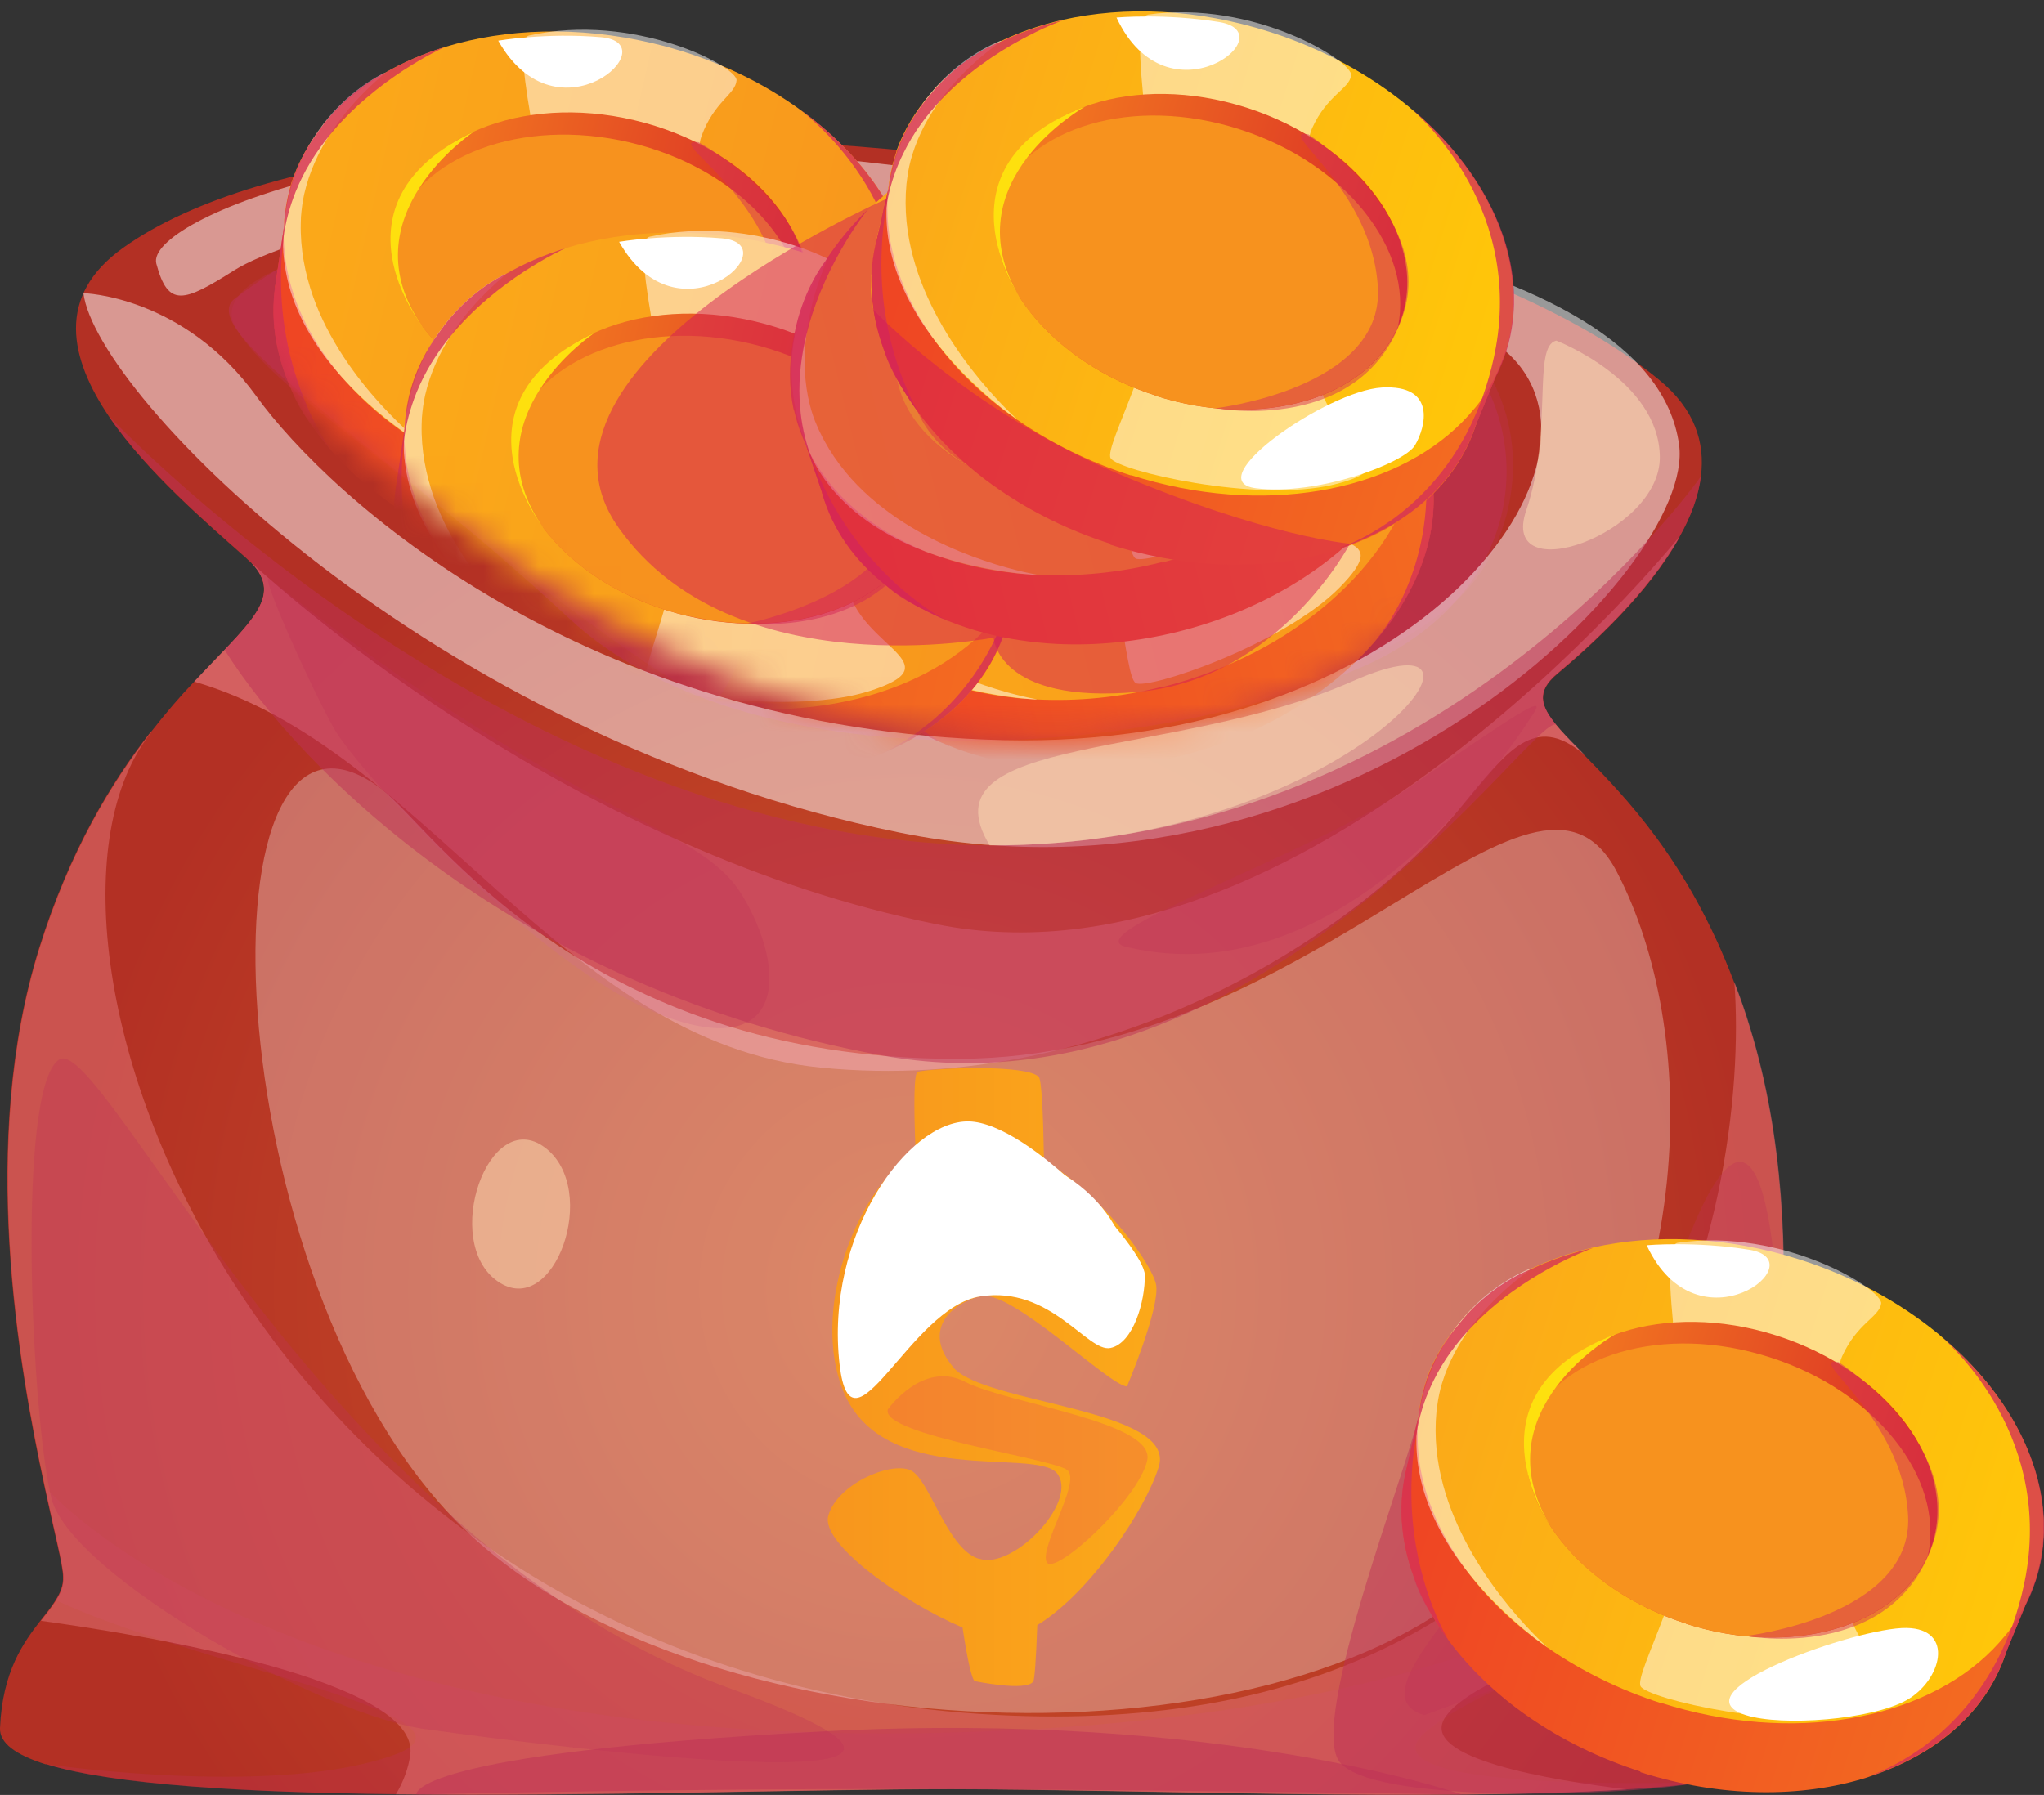 <svg width="74" height="65" viewBox="0 0 74 65" fill="none" xmlns="http://www.w3.org/2000/svg"><rect x="0" y="0" width="74" height="65" fill="#333333" stroke="none"/><g clip-path="url(#clip0_1588_3024)"><path d="M65.693 62.821C65.759 63.673 64.219 64.207 61.756 64.533C60.913 64.644 59.96 64.726 58.926 64.793H58.904C51.909 65.237 40.97 64.793 34.445 64.785C29.357 64.785 21.372 65.052 14.334 64.97C8.945 64.911 4.128 64.637 1.679 63.888H1.642C0.572 63.547 -0.022 63.125 0 62.577C0.088 60.516 0.858 59.471 1.466 58.686C1.672 58.426 1.862 58.189 2.009 57.952C2.185 57.678 2.295 57.411 2.28 57.092C2.28 56.7 1.972 55.529 1.613 53.846C0.66 49.407 -0.77 41.336 1.415 34.333C2.515 30.812 4.025 28.337 5.44 26.521H5.455C6.005 25.817 6.525 25.209 7.024 24.691C7.42 24.268 7.794 23.89 8.124 23.542C9.414 22.186 10.052 21.385 9.099 20.385C8.967 20.266 8.901 20.2 8.901 20.2C7.508 18.962 5.338 17.109 3.974 15.13C3.974 15.13 3.974 15.125 3.974 15.115H3.967C2.515 12.974 2.016 10.721 4.451 8.979C14.576 1.731 49.534 5.073 60.07 13.759C61.353 14.812 61.734 16.02 61.58 17.242C61.492 17.983 61.206 18.725 60.803 19.444C60.803 19.444 60.803 19.444 60.803 19.458C59.674 21.496 57.606 23.379 56.374 24.409C55.641 25.024 55.751 25.535 56.338 26.254C56.587 26.566 56.932 26.914 57.342 27.329C58.823 28.841 61.111 31.168 62.775 35.555C62.98 36.089 63.178 36.645 63.354 37.238C65.788 45.168 63.889 54.187 63.435 57.048C63.384 57.411 63.347 57.67 63.347 57.819V57.833C63.362 59.115 65.459 59.62 65.686 62.828L65.693 62.821Z" fill="url(#paint0_radial_1588_3024)"></path><g opacity="0.7" style="mix-blend-mode: multiply;"><path d="M57.349 27.322C55.538 25.802 54.585 27.174 52.818 29.315C49.204 33.703 40.252 39.698 29.723 38.661C20.317 37.742 15.389 27.092 7.031 24.683C9.004 22.571 10.301 21.637 9.099 20.377C10.653 21.8 20.888 30.842 33.888 33.465C47.173 36.156 60.407 19.91 60.795 19.444C59.666 21.482 57.599 23.364 56.367 24.394C55.319 25.284 55.993 25.951 57.349 27.314V27.322Z" fill="#E37579"></path></g><g opacity="0.3" style="mix-blend-mode: multiply;"><path d="M63.882 53.194L63.443 57.04L63.355 57.811V57.826C63.355 57.826 53.999 60.561 51.558 62.769C49.109 64.985 61.749 64.533 61.749 64.533C55.238 65.385 41.946 64.792 34.445 64.785C25.486 64.785 7.347 65.637 1.679 63.888C2.28 63.97 10.206 65.059 14.312 63.532C18.015 62.161 6.914 60.264 2.017 57.944C2.192 57.67 2.302 57.404 2.288 57.085C2.288 56.692 1.98 55.521 1.621 53.839C1.621 53.839 10.008 63.658 35.464 62.71C59.014 61.828 63.89 53.194 63.89 53.194H63.882Z" fill="#BE3056"></path></g><g opacity="0.3" style="mix-blend-mode: multiply;"><path d="M40.765 34.288C38.881 33.836 47.54 30.909 50.949 28.559C54.886 25.847 55.979 25.128 55.539 25.802C55.106 26.477 48.962 36.252 40.765 34.288Z" fill="#BE3056"></path></g><g opacity="0.3" style="mix-blend-mode: multiply;"><path d="M9.737 20.948C9.414 20.792 11.254 24.891 12.09 26.38C12.926 27.863 19.429 35.051 23.997 36.778C28.491 38.475 28.491 35.074 26.864 32.413C25.229 29.73 20.918 29.834 9.737 20.948Z" fill="#BE3056"></path></g><g opacity="0.5" style="mix-blend-mode: multiply;"><path d="M63.443 57.041C63.391 57.404 63.355 57.663 63.355 57.811V57.826C63.355 57.826 53.581 60.146 52.305 62.214C51.396 63.673 56.096 64.459 58.904 64.8C51.91 65.245 40.971 64.8 34.445 64.793C29.357 64.793 21.372 65.059 14.334 64.978C14.605 64.518 14.789 64.029 14.854 63.54C15.207 60.879 5.47 59.242 1.481 58.693C1.687 58.434 1.877 58.197 2.024 57.959C2.2 57.685 2.31 57.418 2.295 57.1C2.295 56.707 1.987 55.536 1.628 53.854C0.675 49.414 -0.755 41.344 1.43 34.34C2.53 30.82 4.04 28.344 5.455 26.529H5.47C-0.344 33.806 9.092 60.309 35.457 62.065C59.725 63.688 63.384 43.53 62.79 35.556C62.995 36.089 63.193 36.645 63.369 37.238C65.803 45.168 63.904 54.187 63.45 57.048L63.443 57.041Z" fill="#E37579"></path></g><g opacity="0.3" style="mix-blend-mode: soft-light;"><path d="M13.843 28.596C6.987 23.349 7.691 46.376 16.709 55.276C25.398 63.859 47.884 64.437 54.806 56.018C61.639 47.71 61.499 37.26 58.537 31.576C55.531 25.795 47.694 38.312 34.68 38.342C21.108 38.372 15.661 29.99 13.835 28.596H13.843Z" fill="white"></path></g><g opacity="0.5" style="mix-blend-mode: multiply;"><path d="M15.074 64.985C15.074 64.985 14.678 63.496 29.84 62.695C44.321 61.932 52.928 64.985 52.928 64.985C52.928 64.985 44.819 64.844 35.149 64.793C25.17 64.741 15.074 64.985 15.074 64.985Z" fill="#BE3056"></path></g><g opacity="0.5" style="mix-blend-mode: multiply;"><path d="M8.512 10.802C6.928 11.98 13.901 16.145 20.588 22.378C27.098 28.448 41.131 27.499 49.006 24.283C56.711 21.141 55.707 12.833 50.084 10.557C44.343 8.23 41.623 10.891 29.122 8.475C16.086 5.955 11.694 8.431 8.512 10.802Z" fill="#BE3056"></path></g><g opacity="0.3" style="mix-blend-mode: multiply;"><path d="M8.549 11.892C6.862 9.127 18.667 7.097 24.95 9.898C31.094 12.64 26.761 25.78 25.727 25.38C24.694 24.98 21.167 22.608 16.768 19.029C12.295 15.382 9.627 13.663 8.549 11.892Z" fill="#BE3056"></path></g><g opacity="0.3" style="mix-blend-mode: multiply;"><path d="M43.441 9.972C38.873 10.439 36.696 22.897 37.502 25.439C38.301 27.966 49.233 25.113 52.862 21.615C56.462 18.139 55.847 8.712 43.441 9.98V9.972Z" fill="#BE3056"></path></g><g opacity="0.5" style="mix-blend-mode: soft-light;"><path d="M3.021 10.617C3.468 14.285 15.595 26.721 32.583 30.153C48.654 33.399 61.419 20.592 60.788 16.101C59.769 8.801 42.532 7.171 29.064 5.607C14.979 3.969 5.235 7.949 5.66 9.55C6.086 11.143 6.643 10.95 8.483 9.787C10.316 8.631 17.831 6.4 24.907 7.919C31.82 9.401 50.685 8.749 54.762 12.959C58.765 17.094 50.89 27.129 36.359 26.803C21.123 26.462 11.907 17.976 9.29 14.36C6.643 10.698 3.028 10.617 3.028 10.617H3.021Z" fill="white"></path></g><g opacity="0.5" style="mix-blend-mode: multiply;"><path d="M61.58 17.242C61.492 17.976 61.206 18.717 60.803 19.436C60.803 19.436 60.803 19.436 60.803 19.451C59.674 21.489 57.606 23.372 56.375 24.402C55.641 25.017 55.751 25.528 56.338 26.247C55.539 25.795 45.604 40.714 31.916 38.216C18.814 35.83 10.91 27.937 8.131 23.535C9.422 22.178 10.059 21.378 9.106 20.377C8.974 20.259 8.908 20.192 8.908 20.192C7.515 18.954 5.345 17.102 3.981 15.123C3.981 15.123 3.981 15.118 3.981 15.108C4.429 15.582 18.85 30.546 35.838 30.612C51.946 30.664 61.302 17.65 61.587 17.242H61.58Z" fill="#BE3056"></path></g><g opacity="0.3" style="mix-blend-mode: multiply;"><path d="M51.557 62.11C48.273 61.094 57.328 55.002 60.891 45.442C64.447 35.889 64.439 49.696 64.439 49.696C64.439 49.696 63.391 56.692 62.702 57.522C62.013 58.352 51.557 62.11 51.557 62.11Z" fill="#BE3056"></path></g><g opacity="0.3" style="mix-blend-mode: multiply;"><path d="M15.543 62.636C11.76 62.206 2.573 57.055 1.862 54.261C1.151 51.452 0.572 39.431 2.133 38.372C3.688 37.312 11.929 55.884 26.38 61.124C40.12 66.112 15.543 62.636 15.543 62.636Z" fill="#BE3056"></path></g><path d="M34.518 49.518C33.389 48.184 34.386 47.228 35.493 46.939C36.601 46.657 40.164 50.193 40.802 50.207C40.802 50.207 41.982 47.406 41.858 46.546C41.77 45.894 40.09 43.419 37.796 42.011C37.766 40.254 37.708 39.098 37.605 38.994C37.158 38.542 33.895 38.668 33.228 38.809C33.089 38.839 33.074 39.943 33.147 41.67C30.838 43.263 29.408 47.569 30.515 50.341C31.938 53.913 37.466 52.416 38.258 53.342C39.042 54.269 36.96 56.581 35.655 56.492C35.567 56.47 35.479 56.455 35.391 56.433C34.254 56.018 33.646 53.535 32.957 53.239C32.209 52.92 30.302 53.757 29.987 54.891C29.709 55.892 32.634 57.989 34.848 58.938C35.024 60.101 35.185 60.835 35.295 60.879C35.295 60.879 37.143 61.265 37.407 60.894C37.458 60.828 37.51 60.057 37.554 58.849C39.46 57.693 41.469 54.676 41.953 53.112C42.598 51.008 35.64 50.845 34.511 49.518H34.518Z" fill="url(#paint1_linear_1588_3024)"></path><g style="mix-blend-mode: soft-light;"><path d="M30.398 49.429C30.823 53.046 32.927 47.347 35.493 46.946C38.038 46.546 39.372 48.984 40.2 48.814C41.029 48.644 41.462 47.124 41.447 46.168C41.432 45.205 37.275 40.654 35.075 40.61C32.861 40.565 29.848 44.745 30.398 49.429Z" fill="white"></path></g><g opacity="0.2" style="mix-blend-mode: multiply;"><path d="M32.143 51.037C31.857 51.971 38.177 52.809 38.653 53.246C39.13 53.683 37.634 56.01 37.891 56.566C38.148 57.122 41.249 54.269 41.535 52.875C41.828 51.482 36.483 50.837 34.951 50.044C33.411 49.244 32.143 51.037 32.143 51.037Z" fill="#E02874"></path></g><path d="M38.58 42.574C36.894 41.499 37.371 44.389 39.277 46.02C41.183 47.65 41.52 44.456 38.58 42.574Z" fill="white"></path><g opacity="0.5" style="mix-blend-mode: multiply;"><path d="M51.359 51.275C50.883 53.379 47.415 62.251 48.478 63.777C49.541 65.304 58.302 65.067 61.169 64.607C64.036 64.148 64.923 54.899 64.923 54.899L51.352 51.275H51.359Z" fill="#BE3056"></path></g><path d="M59.38 64.148C57.9 63.673 56.558 63.006 55.392 62.206C55.011 61.947 54.651 61.672 54.314 61.383C53.61 60.79 53.002 60.146 52.489 59.464C52.489 59.464 52.481 59.449 52.474 59.442C52.254 59.145 52.049 58.841 51.865 58.53C51.865 58.523 51.851 58.508 51.843 58.5C51.587 58.063 51.374 57.611 51.206 57.159C51.206 57.144 51.191 57.129 51.191 57.122C50.7 55.78 50.597 54.395 50.956 53.068V53.046C50.978 52.986 51 52.927 51.015 52.868C51.044 52.779 51.074 52.683 51.11 52.594C51.125 52.549 51.147 52.497 51.169 52.445C51.184 52.401 51.206 52.356 51.22 52.319C51.242 52.267 51.257 52.223 51.286 52.171C51.301 52.142 51.316 52.112 51.323 52.09C51.521 51.675 51.755 51.282 52.041 50.919C52.225 50.682 52.43 50.459 52.643 50.244C55.128 47.821 59.703 46.998 64.285 48.458C65.077 48.71 65.832 49.022 66.536 49.377C70.012 51.119 72.38 53.987 72.834 56.9C72.937 57.544 72.944 58.197 72.849 58.841C72.849 58.864 72.849 58.886 72.842 58.908C72.842 58.923 72.842 58.938 72.842 58.952C72.798 59.204 72.739 59.464 72.666 59.716L72.651 59.768C72.636 59.812 72.622 59.864 72.607 59.908C71.896 62.013 70.085 63.54 67.731 64.318C67.688 64.333 67.651 64.348 67.629 64.355C67.6 64.363 67.585 64.37 67.585 64.37C65.217 65.111 62.306 65.104 59.395 64.177L59.38 64.148Z" fill="url(#paint2_linear_1588_3024)"></path><path d="M50.883 53.379L50.956 53.046L50.964 53.023L51.359 51.275L51.367 51.237L51.543 50.459V50.452L51.66 49.941L51.667 49.903L51.711 49.918L51.902 49.985L52.217 50.089L52.642 50.23L65.239 54.38L72.834 56.885L73.34 57.048L73.699 57.166L73.714 57.174L73.311 58.167L72.6 59.886H72.592L72.438 59.842L72.402 59.827L72.189 59.768L72.094 59.731H72.064L66.668 58.108L52.254 53.787L51.499 53.565L51.425 53.542L51.396 53.535L51.103 53.446L50.971 53.401L50.883 53.379Z" fill="url(#paint3_linear_1588_3024)"></path><path d="M60.15 61.68C58.618 61.191 57.239 60.501 56.037 59.671C56.037 59.671 56.037 59.671 56.022 59.664C55.978 59.634 55.854 59.545 55.663 59.404C55.568 59.338 55.48 59.271 55.392 59.197C54.534 58.53 53.786 57.782 53.185 56.989C53.097 56.877 53.016 56.766 52.936 56.648C52.239 55.662 51.755 54.624 51.506 53.565C51.389 53.068 51.33 52.572 51.323 52.068C51.323 51.934 51.323 51.793 51.323 51.66C51.323 51.541 51.337 51.43 51.352 51.319C51.352 51.304 51.352 51.289 51.352 51.275C51.396 50.882 51.477 50.496 51.594 50.118C51.616 50.059 51.631 50 51.653 49.941V49.911C51.924 49.162 52.334 48.488 52.855 47.888C52.921 47.806 52.987 47.724 53.053 47.65C53.068 47.636 53.082 47.621 53.097 47.599C53.735 46.939 54.512 46.391 55.399 45.953H55.414C56.11 45.62 56.866 45.36 57.672 45.175C59.916 44.671 62.533 44.775 65.158 45.612C67.072 46.22 68.765 47.154 70.144 48.28C70.144 48.28 70.195 48.317 70.283 48.399C72.46 50.222 73.809 52.534 73.971 54.839V54.854C73.985 54.987 73.985 55.128 73.985 55.262C73.985 55.336 73.985 55.403 73.985 55.477C73.985 55.603 73.971 55.729 73.963 55.855C73.963 55.929 73.949 56.003 73.941 56.069C73.897 56.44 73.824 56.803 73.707 57.166C73.597 57.515 73.465 57.841 73.296 58.16C73.157 58.434 73.003 58.686 72.827 58.93C72.827 58.945 72.82 58.953 72.805 58.96C72.739 59.056 72.666 59.145 72.592 59.234C72.592 59.234 72.592 59.242 72.578 59.249C72.438 59.419 72.292 59.582 72.138 59.738C69.616 62.295 64.887 63.177 60.136 61.665L60.15 61.68Z" fill="url(#paint4_linear_1588_3024)"></path><g opacity="0.5" style="mix-blend-mode: soft-light;"><path d="M60.737 45.005C59.93 45.123 61.14 51.46 61.206 54.232C61.279 57.003 59.153 60.613 59.395 61.065C59.637 61.517 64.681 62.703 67.482 62.021C70.276 61.339 67.79 60.59 67.072 58.767C66.353 56.944 66.14 50.341 66.69 49.118C67.24 47.902 68.032 47.702 68.105 47.206C68.179 46.709 64.579 44.449 60.73 45.005H60.737Z" fill="white"></path></g><path d="M61.052 58.797C57.218 57.574 54.739 54.447 55.304 51.66C55.333 51.526 55.363 51.393 55.407 51.26C56.309 48.377 60.297 47.08 64.315 48.362C68.333 49.644 70.862 53.016 69.96 55.907C69.916 56.04 69.872 56.166 69.814 56.292C68.692 58.901 64.887 60.027 61.052 58.804V58.797Z" fill="url(#paint5_linear_1588_3024)"></path><path d="M61.052 58.797C57.218 57.574 54.739 54.447 55.304 51.66C56.426 49.051 60.231 47.917 64.066 49.148C67.9 50.37 70.378 53.505 69.806 56.292C68.685 58.901 64.879 60.027 61.045 58.804L61.052 58.797Z" fill="#F7921E"></path><path d="M63.333 45.257C65.781 45.657 61.463 49.044 59.615 45.093C59.615 45.093 61.36 44.938 63.333 45.257Z" fill="white"></path><g opacity="0.5" style="mix-blend-mode: soft-light;"><path d="M56.023 59.657C55.979 59.627 55.854 59.538 55.663 59.397C55.128 58.99 54.102 58.145 53.178 56.981C52.415 56.025 51.719 54.847 51.426 53.535C51.33 53.09 51.272 52.623 51.279 52.149C51.279 52.045 51.279 51.942 51.294 51.83C51.294 51.83 51.294 51.823 51.294 51.816C51.301 51.653 51.323 51.482 51.352 51.312C51.352 51.282 51.352 51.26 51.367 51.23C51.367 51.208 51.367 51.186 51.374 51.163C51.418 50.919 51.477 50.682 51.535 50.452C51.587 50.259 51.645 50.081 51.704 49.911C52.049 48.955 52.54 48.206 53.053 47.636C53.068 47.621 53.083 47.606 53.097 47.584C54.116 46.465 55.202 46.02 55.399 45.938H55.414C55.421 45.938 55.429 45.938 55.429 45.938C55.685 45.82 54.366 46.576 53.266 48.036C52.848 48.599 52.452 49.288 52.21 50.081C52.129 50.341 52.071 50.615 52.034 50.897C52.027 50.971 52.012 51.045 52.005 51.119C51.917 52.045 52.019 52.942 52.247 53.779C53.119 57.011 55.795 59.449 56.015 59.649L56.023 59.657Z" fill="white"></path></g><path d="M58.493 48.31C58.493 48.31 53.603 51.03 56.111 55.232C56.111 55.232 52.848 50.459 58.493 48.31Z" fill="#FEE00E"></path><g opacity="0.5" style="mix-blend-mode: multiply;"><path d="M66.566 49.325C65.282 49.096 68.904 51.275 69.08 54.906C69.256 58.538 63.208 59.242 63.208 59.242C63.208 59.242 68.611 60.264 70.019 55.781C71.111 52.275 66.566 49.325 66.566 49.325Z" fill="#D53156"></path></g><g opacity="0.8" style="mix-blend-mode: multiply;"><path d="M67.614 64.326C67.614 64.326 67.68 64.303 67.717 64.288C67.673 64.303 67.636 64.318 67.614 64.326Z" fill="#D53156"></path></g><g opacity="0.8" style="mix-blend-mode: multiply;"><path d="M67.717 64.296C68.01 64.192 68.699 63.911 69.506 63.34C69.506 63.34 69.506 63.34 69.513 63.34C70.481 62.651 71.617 61.554 72.439 59.849C72.453 59.827 72.46 59.805 72.475 59.775C72.593 59.523 72.71 59.256 72.812 58.975C72.827 58.953 72.834 58.923 72.842 58.901C72.856 58.864 72.864 58.834 72.878 58.797C73.032 58.36 73.164 57.9 73.274 57.396C73.296 57.285 73.318 57.174 73.34 57.063C73.817 54.41 73.076 52.26 72.189 50.756C71.456 49.511 70.62 48.703 70.298 48.414C72.475 50.237 73.824 52.549 73.986 54.854V54.869C74 55.002 74 55.143 74 55.277C74 55.321 74 55.373 74 55.425C74 55.447 74 55.469 74 55.492C74 55.617 73.986 55.743 73.978 55.87C73.978 55.944 73.963 56.018 73.956 56.084C73.912 56.455 73.839 56.818 73.722 57.181C73.612 57.529 73.48 57.856 73.311 58.174L72.607 59.894C71.896 61.998 70.085 63.525 67.731 64.303L67.717 64.296Z" fill="#D53156"></path></g><g opacity="0.8" style="mix-blend-mode: multiply;"><path d="M52.467 59.434C52.247 59.138 52.041 58.834 51.858 58.523C51.858 58.515 51.843 58.5 51.836 58.493C51.55 58.026 51.316 57.567 51.198 57.152C51.198 57.137 51.184 57.122 51.184 57.114C50.692 55.773 50.59 54.387 50.949 53.061V53.038L51.352 51.289C51.396 50.897 51.477 50.511 51.594 50.133C51.616 50.074 51.631 50.015 51.653 49.955V49.926H51.66C51.924 49.177 52.335 48.503 52.855 47.902C52.921 47.821 52.987 47.739 53.053 47.665C53.068 47.651 53.083 47.636 53.097 47.613C54.116 46.494 55.201 46.05 55.399 45.968H55.414C56.111 45.635 56.866 45.375 57.672 45.19C57.562 45.234 55.121 46.109 53.266 48.066C52.738 48.621 52.254 49.266 51.895 50.007C51.638 50.519 51.44 51.082 51.323 51.682C51.316 51.741 51.301 51.793 51.294 51.845C51.294 51.845 51.294 51.853 51.294 51.86C51.264 52.016 51.235 52.171 51.22 52.319C51.22 52.342 51.213 52.371 51.206 52.394C51.154 52.764 51.125 53.12 51.11 53.468C50.971 56.418 51.983 58.56 52.357 59.249C52.408 59.353 52.445 59.412 52.467 59.449V59.434Z" fill="#D53156"></path></g><path d="M63.208 62.11C60.583 61.279 67.255 58.923 69.022 58.952C70.789 58.982 70.283 60.864 69.022 61.569C67.761 62.273 64.52 62.525 63.208 62.11Z" fill="white"></path><mask id="mask0_1588_3024" maskUnits="userSpaceOnUse" x="1" y="-8" width="61" height="35" style="mask-type: luminance;"><path d="M9.253 12.818C9.253 12.818 24.613 29.693 42.562 26.403C60.51 23.112 61.58 0.412 61.58 0.412L46.051 -8L1.621 -4.561L9.253 12.818Z" fill="white"></path></mask><g mask="url(#mask0_1588_3024)"><path d="M42.701 27.381C41.191 27.759 39.702 27.9 38.294 27.833C37.84 27.811 37.385 27.766 36.953 27.7C36.044 27.566 35.193 27.337 34.409 27.025C34.409 27.025 34.394 27.018 34.379 27.01C34.035 26.877 33.705 26.721 33.39 26.558C33.375 26.558 33.368 26.544 33.353 26.544C32.906 26.306 32.495 26.032 32.114 25.736C32.099 25.728 32.092 25.721 32.077 25.706C30.963 24.824 30.156 23.698 29.782 22.371V22.349C29.76 22.289 29.746 22.23 29.731 22.171C29.709 22.075 29.687 21.978 29.665 21.889C29.658 21.837 29.643 21.785 29.636 21.734C29.628 21.689 29.621 21.645 29.614 21.6C29.606 21.548 29.599 21.497 29.592 21.445C29.592 21.415 29.592 21.385 29.584 21.348C29.533 20.889 29.54 20.429 29.592 19.977C29.628 19.681 29.68 19.377 29.753 19.08C30.618 15.701 34.086 12.581 38.756 11.402C39.563 11.202 40.362 11.062 41.154 10.995C45.018 10.646 48.522 11.84 50.414 14.078C50.839 14.574 51.184 15.123 51.433 15.723C51.441 15.745 51.448 15.768 51.455 15.79C51.455 15.805 51.47 15.819 51.47 15.834C51.565 16.072 51.646 16.323 51.712 16.575L51.726 16.627C51.741 16.672 51.748 16.724 51.756 16.768C52.24 18.94 51.484 21.2 49.879 23.105C49.849 23.142 49.828 23.171 49.813 23.186C49.791 23.208 49.783 23.223 49.783 23.223C48.148 25.113 45.67 26.64 42.701 27.388V27.381Z" fill="url(#paint6_linear_1588_3024)"></path><path d="M29.885 22.69L29.775 22.371L29.768 22.349L29.196 20.651L29.188 20.607L28.932 19.858V19.844L28.763 19.347L28.756 19.317L28.8 19.303L28.991 19.258L29.32 19.184L29.753 19.073L42.635 15.953L50.414 14.078L50.927 13.952L51.294 13.863L51.309 13.855L51.477 14.915V14.923L51.763 16.761H51.756L51.602 16.805L51.558 16.812L51.352 16.872L51.25 16.894L51.228 16.909L45.788 18.384L31.263 22.319L30.508 22.526L30.435 22.541L30.405 22.549L30.112 22.63L29.973 22.667L29.885 22.69Z" fill="url(#paint7_linear_1588_3024)"></path><path d="M42.078 24.869C40.524 25.261 38.984 25.402 37.532 25.328C37.532 25.328 37.532 25.328 37.517 25.328C37.466 25.328 37.312 25.321 37.078 25.298C36.96 25.298 36.85 25.284 36.74 25.269C35.663 25.15 34.643 24.913 33.712 24.557C33.58 24.513 33.448 24.461 33.324 24.402C32.224 23.927 31.271 23.297 30.508 22.527C30.149 22.163 29.841 21.771 29.577 21.348C29.504 21.23 29.438 21.119 29.372 21C29.32 20.896 29.269 20.8 29.218 20.696C29.218 20.681 29.203 20.674 29.196 20.659C29.035 20.303 28.903 19.933 28.8 19.54C28.785 19.481 28.771 19.421 28.756 19.362V19.332C28.587 18.554 28.587 17.761 28.719 16.976C28.734 16.872 28.749 16.768 28.771 16.672C28.771 16.649 28.771 16.627 28.778 16.605C28.976 15.708 29.357 14.826 29.892 13.989C29.892 13.989 29.9 13.982 29.9 13.974C30.318 13.322 30.831 12.699 31.425 12.121C33.074 10.506 35.362 9.209 38.031 8.542C39.981 8.053 41.902 7.949 43.654 8.179C43.654 8.179 43.72 8.179 43.837 8.208C46.631 8.608 48.984 9.868 50.312 11.743C50.312 11.743 50.312 11.751 50.319 11.758C50.4 11.869 50.473 11.98 50.546 12.099C50.583 12.158 50.62 12.225 50.656 12.284C50.722 12.396 50.781 12.507 50.832 12.618C50.861 12.684 50.898 12.751 50.927 12.818C51.081 13.159 51.206 13.507 51.294 13.878C51.382 14.233 51.433 14.582 51.455 14.938C51.477 15.241 51.477 15.545 51.455 15.842C51.455 15.857 51.455 15.864 51.455 15.879C51.448 15.997 51.433 16.108 51.419 16.227C51.419 16.227 51.419 16.242 51.419 16.249C51.389 16.464 51.345 16.687 51.301 16.901C50.473 20.414 46.902 23.668 42.071 24.883L42.078 24.869Z" fill="url(#paint8_linear_1588_3024)"></path><g opacity="0.5" style="mix-blend-mode: soft-light;"><path d="M33.954 10.343C33.331 10.869 37.634 15.634 39.13 17.954C40.626 20.281 40.684 24.476 41.117 24.735C41.557 24.994 46.477 23.334 48.5 21.274C50.531 19.214 48.024 19.896 46.469 18.717C44.915 17.539 41.315 12.025 41.154 10.698C40.992 9.372 41.572 8.786 41.366 8.319C41.168 7.86 36.938 7.83 33.947 10.343H33.954Z" fill="white"></path></g><path d="M41.352 21.934C37.452 22.919 33.72 21.563 32.759 18.888C32.715 18.762 32.671 18.628 32.635 18.495C31.909 15.56 34.636 12.344 38.727 11.313C42.818 10.283 46.712 11.825 47.438 14.76C47.474 14.893 47.496 15.026 47.511 15.167C47.907 17.983 45.245 20.955 41.345 21.934H41.352Z" fill="url(#paint9_linear_1588_3024)"></path><path d="M41.352 21.934C37.452 22.919 33.72 21.563 32.759 18.888C32.363 16.072 35.025 13.1 38.925 12.114C42.826 11.128 46.558 12.492 47.518 15.167C47.914 17.984 45.253 20.956 41.352 21.934Z" fill="#F7921E"></path><path d="M36.293 9.187C38.588 8.238 36.66 13.403 33.038 11.01C33.038 11.01 34.445 9.95 36.293 9.187Z" fill="white"></path><g opacity="0.5" style="mix-blend-mode: soft-light;"><path d="M37.517 25.328C37.466 25.328 37.312 25.321 37.078 25.298C36.41 25.232 35.098 25.054 33.712 24.557C32.561 24.142 31.366 23.512 30.435 22.549C30.12 22.223 29.834 21.852 29.592 21.445C29.54 21.356 29.489 21.259 29.438 21.163C29.438 21.163 29.438 21.163 29.438 21.148C29.364 21 29.291 20.852 29.225 20.689C29.21 20.666 29.203 20.637 29.196 20.614C29.189 20.592 29.181 20.57 29.174 20.548C29.086 20.318 29.005 20.081 28.947 19.859C28.895 19.666 28.851 19.488 28.815 19.31C28.617 18.31 28.646 17.42 28.793 16.657C28.793 16.635 28.793 16.613 28.8 16.59C29.086 15.101 29.782 14.145 29.914 13.974C29.914 13.974 29.922 13.967 29.922 13.959C29.929 13.952 29.929 13.944 29.929 13.944C30.083 13.707 29.35 15.049 29.174 16.879C29.108 17.576 29.122 18.376 29.328 19.177C29.394 19.444 29.482 19.703 29.599 19.962C29.628 20.029 29.658 20.103 29.694 20.17C30.098 21.007 30.648 21.711 31.278 22.312C33.697 24.609 37.231 25.269 37.532 25.321L37.517 25.328Z" fill="white"></path></g><path d="M33.749 14.345C33.749 14.345 30.985 19.251 35.296 21.504C35.296 21.504 30.046 19.162 33.749 14.345Z" fill="#FEE00E"></path><g opacity="0.5" style="mix-blend-mode: multiply;"><path d="M41.154 10.95C39.944 11.432 44.153 11.373 46.184 14.374C48.215 17.376 43.42 21.178 43.42 21.178C43.42 21.178 48.559 19.192 47.43 14.626C46.55 11.062 41.147 10.95 41.147 10.95H41.154Z" fill="#D53156"></path></g><g opacity="0.8" style="mix-blend-mode: multiply;"><path d="M49.813 23.179C49.813 23.179 49.857 23.119 49.879 23.097C49.85 23.134 49.828 23.164 49.813 23.179Z" fill="#D53156"></path></g><g opacity="0.8" style="mix-blend-mode: multiply;"><path d="M49.879 23.097C50.069 22.853 50.517 22.252 50.913 21.333C50.913 21.333 50.913 21.333 50.913 21.326C51.382 20.229 51.778 18.695 51.602 16.805C51.602 16.776 51.602 16.753 51.602 16.724C51.572 16.442 51.529 16.153 51.477 15.864C51.477 15.834 51.47 15.812 51.462 15.782C51.462 15.745 51.448 15.708 51.441 15.679C51.345 15.227 51.221 14.76 51.052 14.278C51.015 14.167 50.979 14.063 50.935 13.959C49.967 11.447 48.222 10.009 46.69 9.194C45.421 8.519 44.292 8.275 43.859 8.201C46.653 8.601 49.006 9.861 50.333 11.736C50.333 11.736 50.333 11.743 50.341 11.751C50.421 11.862 50.495 11.973 50.568 12.092C50.597 12.129 50.619 12.173 50.649 12.218C50.663 12.24 50.671 12.255 50.678 12.277C50.744 12.388 50.803 12.499 50.854 12.61C50.883 12.677 50.92 12.744 50.949 12.811C51.103 13.152 51.228 13.5 51.316 13.87C51.404 14.226 51.455 14.574 51.477 14.93L51.763 16.776C52.247 18.947 51.492 21.207 49.886 23.112L49.879 23.097Z" fill="#D53156"></path></g><g opacity="0.8" style="mix-blend-mode: multiply;"><path d="M34.372 27.01C34.027 26.877 33.697 26.721 33.382 26.558C33.367 26.558 33.36 26.543 33.346 26.543C32.862 26.299 32.429 26.032 32.106 25.736C32.092 25.728 32.084 25.721 32.07 25.706C30.955 24.824 30.149 23.698 29.775 22.371V22.349L29.196 20.652C29.034 20.296 28.902 19.925 28.8 19.532C28.785 19.473 28.77 19.414 28.756 19.355L28.741 19.325C28.58 18.547 28.58 17.754 28.712 16.968C28.727 16.864 28.741 16.761 28.763 16.664C28.763 16.642 28.763 16.62 28.77 16.598C29.056 15.108 29.753 14.152 29.885 13.982C29.885 13.982 29.892 13.974 29.892 13.967C30.31 13.315 30.823 12.692 31.417 12.114C31.344 12.21 29.716 14.248 29.144 16.894C28.983 17.65 28.902 18.45 28.976 19.273C29.02 19.844 29.144 20.429 29.35 21C29.372 21.059 29.386 21.104 29.408 21.155C29.408 21.155 29.408 21.163 29.408 21.17C29.46 21.319 29.518 21.467 29.584 21.608L29.614 21.682C29.76 22.023 29.922 22.341 30.083 22.645C31.491 25.232 33.456 26.529 34.137 26.914H34.152C34.24 26.973 34.306 27.003 34.343 27.025L34.372 27.01Z" fill="#D53156"></path></g><path d="M19.247 20.489C17.736 20.133 16.343 19.57 15.119 18.858C14.723 18.628 14.341 18.384 13.982 18.117C13.234 17.583 12.575 16.983 12.017 16.346C12.017 16.346 12.01 16.331 12.003 16.323C11.761 16.042 11.533 15.753 11.328 15.464C11.321 15.456 11.313 15.442 11.306 15.434C11.02 15.019 10.771 14.582 10.566 14.145C10.566 14.13 10.551 14.115 10.551 14.108C9.964 12.811 9.752 11.432 10.016 10.083V10.061C10.03 10.002 10.045 9.943 10.06 9.876C10.082 9.779 10.104 9.691 10.133 9.594C10.148 9.542 10.162 9.498 10.177 9.446C10.192 9.402 10.206 9.357 10.221 9.313C10.236 9.261 10.25 9.216 10.272 9.164C10.28 9.135 10.294 9.105 10.309 9.075C10.47 8.646 10.683 8.238 10.94 7.853C11.101 7.601 11.291 7.363 11.489 7.134C13.792 4.525 18.279 3.347 22.964 4.451C23.77 4.644 24.547 4.888 25.281 5.192C28.873 6.659 31.454 9.335 32.129 12.21C32.282 12.848 32.341 13.5 32.29 14.145C32.29 14.167 32.29 14.189 32.29 14.211C32.29 14.226 32.29 14.241 32.29 14.256C32.268 14.515 32.224 14.775 32.172 15.027L32.158 15.079C32.151 15.123 32.136 15.175 32.121 15.219C31.571 17.369 29.885 19.036 27.59 19.992C27.546 20.014 27.509 20.029 27.487 20.037C27.458 20.051 27.444 20.051 27.444 20.051C25.134 20.978 22.238 21.193 19.261 20.489H19.247Z" fill="url(#paint10_linear_1588_3024)"></path><path d="M9.957 10.402L10.008 10.069V10.046L10.272 8.268L10.28 8.231L10.39 7.438L10.397 7.43L10.47 6.911L10.478 6.882L10.522 6.889L10.712 6.941L11.042 7.015L11.475 7.126L24.349 10.291L32.114 12.203L32.627 12.329L32.994 12.418H33.016L32.678 13.441V13.448L32.106 15.212H32.092L31.945 15.182L31.901 15.167L31.689 15.123L31.586 15.101H31.564L26.05 13.9L11.357 10.706L10.588 10.543L10.514 10.521H10.485L10.184 10.454L10.045 10.424L9.957 10.402Z" fill="url(#paint11_linear_1588_3024)"></path><path d="M19.826 17.961C18.264 17.591 16.834 17.013 15.573 16.279C15.573 16.279 15.573 16.279 15.559 16.272C15.515 16.249 15.383 16.168 15.185 16.042C15.082 15.983 14.987 15.923 14.899 15.857C13.99 15.256 13.191 14.567 12.531 13.826C12.435 13.722 12.34 13.618 12.252 13.507C11.489 12.581 10.918 11.58 10.595 10.543C10.441 10.054 10.338 9.565 10.302 9.068C10.287 8.935 10.28 8.794 10.273 8.66C10.273 8.542 10.273 8.431 10.273 8.319C10.273 8.305 10.273 8.29 10.273 8.275C10.287 7.882 10.338 7.489 10.426 7.097C10.441 7.037 10.456 6.978 10.47 6.919V6.889C10.683 6.118 11.042 5.414 11.511 4.777C11.57 4.688 11.636 4.606 11.695 4.525C11.702 4.51 11.717 4.488 11.732 4.473C12.318 3.769 13.051 3.154 13.902 2.657C13.902 2.657 13.916 2.657 13.916 2.65C14.584 2.265 15.317 1.946 16.109 1.701C18.308 1.027 20.926 0.931 23.609 1.56C25.567 2.02 27.326 2.82 28.778 3.836C28.778 3.836 28.829 3.873 28.932 3.947C31.234 5.592 32.767 7.801 33.096 10.083V10.098C33.118 10.232 33.133 10.372 33.14 10.506C33.14 10.58 33.148 10.646 33.155 10.721C33.155 10.847 33.162 10.973 33.155 11.099C33.155 11.173 33.155 11.247 33.155 11.313C33.14 11.684 33.089 12.055 33.008 12.425C32.928 12.781 32.818 13.122 32.678 13.448C32.561 13.73 32.422 13.996 32.268 14.256C32.268 14.271 32.261 14.278 32.253 14.293C32.195 14.389 32.129 14.493 32.063 14.589C32.063 14.589 32.063 14.597 32.055 14.604C31.931 14.782 31.799 14.96 31.652 15.13C29.335 17.872 24.68 19.125 19.833 17.976L19.826 17.961Z" fill="url(#paint12_linear_1588_3024)"></path><g opacity="0.5" style="mix-blend-mode: soft-light;"><path d="M19.151 1.286C18.359 1.464 20.038 7.689 20.317 10.446C20.596 13.203 18.755 16.968 19.027 17.398C19.298 17.828 24.423 18.621 27.158 17.724C29.892 16.827 27.356 16.279 26.505 14.515C25.655 12.751 24.943 6.185 25.398 4.925C25.86 3.665 26.63 3.413 26.666 2.909C26.696 2.405 22.942 0.434 19.151 1.286Z" fill="white"></path></g><path d="M20.508 15.019C16.592 14.093 13.887 11.165 14.239 8.342C14.253 8.208 14.275 8.067 14.312 7.934C14.994 4.984 18.872 3.384 22.971 4.354C27.077 5.325 29.848 8.49 29.166 11.44C29.137 11.573 29.093 11.706 29.049 11.84C28.125 14.53 24.415 15.945 20.508 15.019Z" fill="url(#paint13_linear_1588_3024)"></path><path d="M20.508 15.019C16.592 14.093 13.887 11.165 14.239 8.342C15.155 5.651 18.865 4.236 22.788 5.155C26.703 6.081 29.408 9.009 29.056 11.832C28.133 14.523 24.423 15.938 20.515 15.012L20.508 15.019Z" fill="#F7921E"></path><path d="M21.754 1.346C24.225 1.56 20.177 5.266 18.037 1.472C18.037 1.472 19.767 1.175 21.754 1.346Z" fill="white"></path><g opacity="0.5" style="mix-blend-mode: soft-light;"><path d="M15.559 16.264C15.515 16.242 15.383 16.16 15.185 16.034C14.62 15.671 13.535 14.908 12.524 13.819C11.688 12.922 10.903 11.803 10.514 10.521C10.383 10.083 10.295 9.624 10.258 9.149C10.258 9.046 10.243 8.942 10.251 8.831C10.251 8.831 10.251 8.823 10.251 8.816C10.251 8.653 10.251 8.482 10.273 8.312C10.273 8.282 10.273 8.26 10.273 8.23C10.273 8.208 10.273 8.186 10.273 8.164C10.302 7.919 10.339 7.675 10.383 7.445C10.419 7.245 10.463 7.067 10.507 6.896C10.778 5.918 11.211 5.133 11.68 4.525C11.688 4.51 11.702 4.488 11.717 4.473C12.648 3.28 13.697 2.746 13.887 2.657C13.887 2.657 13.902 2.657 13.902 2.65C13.909 2.65 13.916 2.65 13.916 2.65C14.158 2.516 12.905 3.369 11.915 4.91C11.541 5.503 11.196 6.222 11.013 7.03C10.954 7.297 10.918 7.571 10.896 7.853C10.896 7.927 10.889 8.001 10.889 8.082C10.867 9.009 11.042 9.898 11.328 10.721C12.443 13.878 15.295 16.101 15.53 16.279L15.559 16.264Z" fill="white"></path></g><path d="M17.164 4.762C17.164 4.762 12.494 7.853 15.309 11.847C15.309 11.847 11.694 7.341 17.164 4.762Z" fill="#FEE00E"></path><g opacity="0.5" style="mix-blend-mode: multiply;"><path d="M25.288 5.147C23.997 5.021 27.766 6.911 28.221 10.513C28.675 14.115 22.692 15.293 22.692 15.293C22.692 15.293 28.162 15.894 29.218 11.313C30.046 7.734 25.288 5.147 25.288 5.147Z" fill="#D53156"></path></g><g opacity="0.8" style="mix-blend-mode: multiply;"><path d="M27.473 20.029C27.473 20.029 27.539 19.999 27.575 19.985C27.531 20.007 27.502 20.014 27.473 20.029Z" fill="#D53156"></path></g><g opacity="0.8" style="mix-blend-mode: multiply;"><path d="M27.568 19.985C27.846 19.859 28.514 19.525 29.284 18.888C29.284 18.888 29.284 18.888 29.291 18.888C30.207 18.132 31.256 16.946 31.945 15.182C31.96 15.16 31.967 15.13 31.974 15.108C32.077 14.849 32.165 14.567 32.253 14.285C32.26 14.256 32.268 14.233 32.275 14.204C32.29 14.167 32.297 14.13 32.304 14.1C32.429 13.655 32.524 13.181 32.59 12.677C32.605 12.566 32.62 12.447 32.627 12.336C32.898 9.653 31.996 7.571 30.999 6.14C30.171 4.955 29.284 4.214 28.932 3.947C31.234 5.592 32.766 7.801 33.096 10.083V10.098C33.118 10.231 33.133 10.372 33.14 10.506C33.14 10.55 33.147 10.602 33.155 10.654C33.155 10.676 33.155 10.698 33.155 10.721C33.155 10.847 33.162 10.973 33.155 11.099C33.155 11.173 33.155 11.247 33.155 11.313C33.14 11.684 33.089 12.055 33.008 12.425C32.927 12.781 32.818 13.122 32.678 13.448L32.106 15.219C31.556 17.368 29.87 19.036 27.575 19.992L27.568 19.985Z" fill="#D53156"></path></g><g opacity="0.8" style="mix-blend-mode: multiply;"><path d="M11.995 16.316C11.753 16.035 11.526 15.745 11.321 15.456C11.313 15.449 11.306 15.434 11.299 15.427C10.976 14.989 10.712 14.545 10.558 14.137C10.558 14.122 10.544 14.108 10.544 14.1C9.957 12.803 9.744 11.425 10.008 10.076V10.054L10.272 8.282C10.287 7.89 10.338 7.497 10.426 7.104C10.441 7.045 10.456 6.985 10.47 6.926V6.889H10.478C10.683 6.118 11.042 5.414 11.511 4.777C11.57 4.688 11.636 4.606 11.695 4.525C11.702 4.51 11.717 4.488 11.731 4.473C12.662 3.28 13.711 2.746 13.902 2.657C13.902 2.657 13.916 2.657 13.916 2.65C14.584 2.265 15.317 1.946 16.108 1.701C15.998 1.753 13.63 2.82 11.929 4.903C11.445 5.496 11.013 6.178 10.705 6.941C10.492 7.475 10.331 8.045 10.258 8.653C10.258 8.712 10.243 8.764 10.243 8.816C10.243 8.816 10.243 8.823 10.243 8.831C10.221 8.986 10.214 9.142 10.199 9.298C10.199 9.32 10.199 9.35 10.192 9.372C10.17 9.742 10.17 10.106 10.177 10.447C10.265 13.396 11.431 15.456 11.856 16.116H11.863C11.922 16.212 11.966 16.272 11.988 16.309L11.995 16.316Z" fill="#D53156"></path></g><path d="M23.616 27.774C22.106 27.418 20.713 26.855 19.488 26.143C19.092 25.914 18.711 25.669 18.352 25.402C17.604 24.861 16.944 24.268 16.387 23.631C16.387 23.631 16.38 23.616 16.372 23.609C16.13 23.327 15.903 23.038 15.698 22.749C15.69 22.742 15.683 22.727 15.676 22.719C15.39 22.304 15.14 21.867 14.935 21.43C14.935 21.415 14.921 21.4 14.921 21.393C14.334 20.096 14.121 18.717 14.385 17.369V17.346C14.4 17.287 14.415 17.228 14.429 17.161C14.451 17.065 14.473 16.976 14.503 16.879C14.517 16.828 14.532 16.783 14.547 16.731C14.561 16.687 14.576 16.642 14.591 16.598C14.605 16.546 14.62 16.501 14.642 16.45C14.649 16.42 14.664 16.39 14.679 16.361C14.84 15.931 15.053 15.523 15.309 15.138C15.47 14.886 15.661 14.649 15.859 14.419C18.161 11.81 22.648 10.632 27.333 11.736C28.14 11.929 28.917 12.173 29.65 12.477C33.243 13.944 35.824 16.62 36.498 19.495C36.652 20.133 36.711 20.785 36.659 21.43V21.497C36.659 21.497 36.659 21.526 36.652 21.541C36.63 21.8 36.586 22.06 36.535 22.312L36.52 22.364C36.513 22.408 36.498 22.46 36.483 22.504C35.934 24.654 34.247 26.321 31.952 27.277C31.908 27.299 31.872 27.314 31.85 27.322C31.82 27.337 31.806 27.337 31.806 27.337C29.496 28.263 26.6 28.478 23.623 27.774H23.616Z" fill="url(#paint14_linear_1588_3024)"></path><path d="M14.327 17.687L14.378 17.354V17.324L14.642 15.553L14.649 15.516L14.759 14.723L14.767 14.715L14.84 14.197L14.847 14.167L14.891 14.174L15.082 14.226L15.412 14.3L15.844 14.411L28.719 17.576L36.483 19.488L36.997 19.614L37.363 19.703H37.385L37.048 20.726L36.476 22.497H36.461L36.315 22.46L36.271 22.453L36.058 22.408L35.956 22.386H35.934L30.42 21.185L15.727 17.991L14.957 17.828L14.884 17.806H14.855L14.554 17.739L14.415 17.709L14.327 17.687Z" fill="url(#paint15_linear_1588_3024)"></path><path d="M24.195 25.247C22.634 24.876 21.204 24.298 19.943 23.564C19.943 23.564 19.943 23.564 19.928 23.557C19.884 23.535 19.752 23.453 19.554 23.327C19.452 23.268 19.356 23.209 19.268 23.142C18.359 22.541 17.56 21.852 16.9 21.111C16.805 21.007 16.71 20.904 16.622 20.792C15.859 19.866 15.287 18.866 14.965 17.828C14.811 17.339 14.708 16.85 14.671 16.353C14.657 16.22 14.649 16.079 14.642 15.945C14.642 15.827 14.642 15.716 14.642 15.605V15.56C14.657 15.167 14.708 14.774 14.796 14.382C14.811 14.322 14.825 14.263 14.84 14.204V14.174C15.053 13.403 15.412 12.699 15.881 12.062C15.94 11.973 16.006 11.892 16.064 11.81C16.072 11.795 16.087 11.773 16.101 11.758C16.688 11.054 17.421 10.439 18.271 9.942C18.271 9.942 18.286 9.942 18.286 9.935C18.953 9.55 19.686 9.231 20.478 8.986C22.678 8.312 25.295 8.216 27.979 8.846C29.936 9.305 31.696 10.105 33.148 11.121C33.148 11.121 33.199 11.158 33.302 11.232C35.604 12.877 37.136 15.086 37.466 17.369V17.383C37.488 17.517 37.503 17.657 37.51 17.791C37.51 17.865 37.517 17.932 37.525 18.006C37.525 18.132 37.532 18.258 37.525 18.384C37.525 18.458 37.525 18.532 37.525 18.599C37.51 18.969 37.459 19.34 37.378 19.71C37.297 20.066 37.187 20.407 37.048 20.733C36.931 21.015 36.791 21.282 36.638 21.541C36.638 21.556 36.63 21.563 36.623 21.578C36.564 21.674 36.498 21.778 36.432 21.874C36.432 21.874 36.432 21.882 36.425 21.889C36.3 22.067 36.168 22.245 36.022 22.416C33.705 25.158 29.049 26.41 24.203 25.261L24.195 25.247Z" fill="url(#paint16_linear_1588_3024)"></path><g opacity="0.5" style="mix-blend-mode: soft-light;"><path d="M23.521 8.571C22.729 8.749 24.408 14.975 24.687 17.732C24.965 20.488 23.125 24.253 23.396 24.683C23.668 25.113 28.793 25.906 31.527 25.009C34.262 24.113 31.725 23.564 30.875 21.8C30.024 20.037 29.313 13.47 29.768 12.21C30.222 10.95 30.999 10.698 31.036 10.194C31.065 9.69 27.311 7.719 23.521 8.571Z" fill="white"></path></g><path d="M24.877 22.304C20.962 21.378 18.256 18.45 18.608 15.627C18.623 15.493 18.645 15.353 18.682 15.219C19.364 12.27 23.242 10.669 27.341 11.64C31.446 12.61 34.218 15.775 33.536 18.725C33.507 18.858 33.463 18.991 33.419 19.125C32.495 21.815 28.785 23.231 24.877 22.304Z" fill="url(#paint17_linear_1588_3024)"></path><path d="M24.877 22.304C20.962 21.378 18.256 18.451 18.608 15.627C19.525 12.937 23.235 11.521 27.157 12.44C31.073 13.366 33.778 16.294 33.426 19.117C32.502 21.808 28.792 23.223 24.884 22.297L24.877 22.304Z" fill="#F7921E"></path><path d="M26.131 8.631C28.602 8.846 24.555 12.551 22.414 8.757C22.414 8.757 24.144 8.46 26.131 8.631Z" fill="white"></path><g opacity="0.5" style="mix-blend-mode: soft-light;"><path d="M19.928 23.549C19.884 23.527 19.753 23.446 19.555 23.32C18.99 22.956 17.905 22.193 16.893 21.104C16.057 20.207 15.273 19.088 14.884 17.806C14.752 17.368 14.664 16.909 14.627 16.435C14.627 16.331 14.613 16.227 14.62 16.116C14.62 16.116 14.62 16.108 14.62 16.101C14.62 15.938 14.62 15.768 14.642 15.597C14.642 15.568 14.642 15.545 14.642 15.516V15.449C14.671 15.204 14.708 14.96 14.759 14.73C14.796 14.53 14.84 14.352 14.884 14.182C15.155 13.203 15.588 12.418 16.057 11.81C16.065 11.795 16.079 11.773 16.094 11.758C17.025 10.565 18.073 10.031 18.264 9.942C18.264 9.942 18.279 9.942 18.279 9.935C18.286 9.935 18.294 9.935 18.294 9.935C18.535 9.802 17.282 10.654 16.292 12.195C15.918 12.788 15.573 13.507 15.39 14.315C15.331 14.582 15.295 14.856 15.273 15.138C15.273 15.212 15.265 15.286 15.265 15.367C15.243 16.294 15.419 17.183 15.705 18.006C16.82 21.163 19.672 23.386 19.914 23.564L19.928 23.549Z" fill="white"></path></g><path d="M21.534 12.047C21.534 12.047 16.863 15.138 19.679 19.132C19.679 19.132 16.064 14.626 21.534 12.047Z" fill="#FEE00E"></path><g opacity="0.5" style="mix-blend-mode: multiply;"><path d="M29.657 12.433C28.367 12.307 32.136 14.196 32.59 17.798C33.045 21.4 27.062 22.578 27.062 22.578C27.062 22.578 32.532 23.179 33.587 18.599C34.416 15.019 29.657 12.433 29.657 12.433Z" fill="#D53156"></path></g><g opacity="0.8" style="mix-blend-mode: multiply;"><path d="M31.938 27.27C32.216 27.144 32.883 26.81 33.653 26.173C33.653 26.173 33.653 26.173 33.66 26.173C34.577 25.417 35.625 24.231 36.315 22.467C36.329 22.445 36.337 22.415 36.344 22.393C36.447 22.134 36.535 21.852 36.623 21.57C36.63 21.541 36.637 21.519 36.645 21.489C36.659 21.452 36.666 21.415 36.674 21.385C36.798 20.941 36.894 20.466 36.96 19.962C36.974 19.851 36.989 19.733 36.996 19.621C37.268 16.939 36.366 14.856 35.369 13.426C34.54 12.24 33.653 11.499 33.301 11.232C35.603 12.877 37.136 15.086 37.466 17.368V17.383C37.488 17.517 37.502 17.657 37.51 17.791C37.51 17.835 37.517 17.887 37.524 17.939C37.524 17.961 37.524 17.983 37.524 18.006C37.524 18.132 37.532 18.258 37.524 18.384C37.524 18.458 37.524 18.532 37.524 18.599C37.51 18.969 37.458 19.34 37.378 19.71C37.297 20.066 37.187 20.407 37.048 20.733L36.476 22.504C35.926 24.654 34.24 26.321 31.945 27.277L31.938 27.27Z" fill="#D53156"></path></g><g opacity="0.8" style="mix-blend-mode: multiply;"><path d="M16.365 23.601C16.123 23.32 15.896 23.031 15.69 22.742C15.683 22.734 15.676 22.719 15.668 22.712C15.346 22.275 15.082 21.83 14.928 21.422C14.928 21.408 14.913 21.393 14.913 21.385C14.327 20.088 14.114 18.71 14.378 17.361V17.339L14.642 15.568C14.657 15.175 14.708 14.782 14.796 14.389C14.811 14.33 14.825 14.271 14.84 14.211V14.174H14.847C15.053 13.403 15.412 12.699 15.881 12.062C15.94 11.973 16.006 11.892 16.064 11.81C16.072 11.795 16.086 11.773 16.101 11.758C17.032 10.565 18.081 10.031 18.271 9.942C18.271 9.942 18.286 9.942 18.286 9.935C18.953 9.55 19.686 9.231 20.478 8.986C20.368 9.038 18 10.105 16.299 12.188C15.815 12.781 15.383 13.463 15.075 14.226C14.862 14.76 14.701 15.33 14.627 15.938C14.627 15.997 14.613 16.049 14.613 16.101C14.613 16.101 14.613 16.109 14.613 16.116C14.591 16.272 14.583 16.427 14.569 16.583C14.569 16.605 14.569 16.635 14.561 16.657C14.539 17.028 14.539 17.391 14.547 17.732C14.635 20.681 15.8 22.742 16.226 23.401H16.233C16.292 23.497 16.336 23.557 16.358 23.594L16.365 23.601Z" fill="#D53156"></path></g><path d="M42.686 22.867C41.176 23.245 39.688 23.386 38.28 23.32C37.825 23.297 37.371 23.253 36.938 23.186C36.029 23.053 35.178 22.823 34.394 22.512C34.394 22.512 34.379 22.504 34.365 22.497C34.02 22.363 33.69 22.208 33.375 22.037C33.36 22.037 33.353 22.023 33.338 22.023C32.891 21.785 32.48 21.511 32.099 21.215C32.084 21.207 32.077 21.2 32.062 21.185C30.948 20.303 30.142 19.177 29.768 17.85V17.828C29.746 17.769 29.731 17.709 29.716 17.65C29.694 17.554 29.672 17.457 29.65 17.368C29.643 17.317 29.628 17.265 29.621 17.213C29.614 17.168 29.606 17.124 29.599 17.079C29.592 17.027 29.584 16.976 29.577 16.924C29.577 16.894 29.577 16.864 29.57 16.827C29.518 16.368 29.526 15.908 29.577 15.456C29.614 15.16 29.665 14.856 29.738 14.559C30.604 11.18 34.071 8.06 38.742 6.882C39.548 6.681 40.347 6.541 41.139 6.474C45.003 6.126 48.508 7.319 50.399 9.557C50.825 10.053 51.169 10.602 51.419 11.202C51.426 11.225 51.433 11.247 51.441 11.269C51.441 11.284 51.455 11.299 51.455 11.313C51.55 11.551 51.631 11.803 51.697 12.055L51.712 12.106C51.726 12.151 51.734 12.203 51.741 12.247C52.225 14.419 51.47 16.679 49.864 18.584C49.835 18.621 49.813 18.651 49.798 18.665C49.776 18.688 49.769 18.702 49.769 18.702C48.134 20.592 45.656 22.119 42.686 22.867Z" fill="url(#paint18_linear_1588_3024)"></path><path d="M29.878 18.176L29.768 17.858L29.76 17.835L29.188 16.131L29.181 16.094L28.924 15.345V15.33L28.756 14.834L28.748 14.804L28.793 14.789L28.983 14.745L29.313 14.671L29.746 14.559L42.628 11.439L50.399 9.557L50.92 9.438L51.279 9.349L51.301 9.342L51.47 10.402V10.409L51.756 12.247H51.741L51.594 12.292L51.55 12.299L51.345 12.358L51.242 12.381L51.221 12.395L45.773 13.87L31.256 17.806L30.501 18.013L30.42 18.028L30.398 18.035L30.105 18.117L29.966 18.154L29.878 18.176Z" fill="url(#paint19_linear_1588_3024)"></path><path d="M42.07 20.355C40.516 20.748 38.976 20.889 37.524 20.815C37.524 20.815 37.524 20.815 37.51 20.815C37.458 20.815 37.304 20.807 37.07 20.785C36.953 20.785 36.843 20.77 36.733 20.755C35.655 20.637 34.636 20.399 33.705 20.044C33.572 19.999 33.441 19.948 33.316 19.888C32.216 19.414 31.263 18.784 30.5 18.013C30.141 17.65 29.833 17.257 29.569 16.835C29.496 16.716 29.43 16.605 29.364 16.486C29.313 16.383 29.261 16.286 29.21 16.183C29.21 16.168 29.195 16.16 29.188 16.145C29.027 15.79 28.887 15.419 28.792 15.026C28.777 14.967 28.763 14.908 28.748 14.849V14.819C28.579 14.041 28.579 13.248 28.712 12.462C28.726 12.358 28.741 12.255 28.763 12.158C28.763 12.136 28.763 12.114 28.777 12.092C28.976 11.195 29.357 10.313 29.892 9.475C29.892 9.475 29.899 9.468 29.899 9.461C30.317 8.808 30.83 8.186 31.424 7.608C33.074 5.992 35.361 4.695 38.03 4.028C39.98 3.539 41.901 3.435 43.654 3.665C43.654 3.665 43.72 3.665 43.837 3.695C46.63 4.095 48.984 5.355 50.311 7.23C50.311 7.23 50.311 7.237 50.318 7.245C50.399 7.356 50.472 7.467 50.546 7.586C50.582 7.645 50.619 7.712 50.656 7.771C50.722 7.882 50.78 7.993 50.832 8.104C50.861 8.171 50.898 8.238 50.927 8.305C51.081 8.645 51.206 8.994 51.294 9.364C51.382 9.72 51.433 10.068 51.455 10.424C51.477 10.728 51.477 11.032 51.455 11.328C51.455 11.343 51.455 11.351 51.455 11.365C51.447 11.484 51.433 11.595 51.418 11.714C51.418 11.714 51.418 11.729 51.418 11.736C51.389 11.951 51.345 12.173 51.301 12.388C50.472 15.901 46.902 19.154 42.07 20.37V20.355Z" fill="url(#paint20_linear_1588_3024)"></path><g opacity="0.5" style="mix-blend-mode: soft-light;"><path d="M33.947 5.829C33.323 6.355 37.627 11.121 39.123 13.441C40.618 15.768 40.677 19.962 41.11 20.222C41.55 20.481 46.469 18.821 48.493 16.761C50.524 14.7 48.016 15.382 46.462 14.204C44.908 13.025 41.308 7.512 41.146 6.185C40.985 4.858 41.564 4.273 41.359 3.806C41.161 3.346 36.931 3.317 33.939 5.829H33.947Z" fill="white"></path></g><path d="M41.345 17.42C37.444 18.406 33.712 17.05 32.752 14.374C32.708 14.248 32.664 14.115 32.627 13.981C31.901 11.047 34.629 7.83 38.72 6.8C42.811 5.77 46.704 7.311 47.43 10.246C47.467 10.38 47.489 10.513 47.504 10.654C47.899 13.47 45.238 16.442 41.337 17.42H41.345Z" fill="url(#paint21_linear_1588_3024)"></path><path d="M41.345 17.42C37.444 18.406 33.712 17.05 32.752 14.374C32.356 11.558 35.017 8.586 38.918 7.601C42.818 6.615 46.55 7.978 47.511 10.654C47.907 13.47 45.245 16.442 41.345 17.42Z" fill="#F7921E"></path><path d="M36.286 4.673C38.581 3.724 36.652 8.89 33.03 6.496C33.03 6.496 34.438 5.436 36.286 4.673Z" fill="white"></path><g opacity="0.5" style="mix-blend-mode: soft-light;"><path d="M37.503 20.815C37.451 20.815 37.297 20.807 37.063 20.785C36.396 20.718 35.083 20.54 33.698 20.044C32.547 19.629 31.351 18.999 30.42 18.035C30.105 17.709 29.819 17.339 29.577 16.931C29.526 16.842 29.474 16.746 29.423 16.649C29.423 16.649 29.423 16.642 29.423 16.635C29.35 16.486 29.276 16.338 29.21 16.175C29.196 16.153 29.189 16.123 29.181 16.101C29.174 16.079 29.166 16.057 29.159 16.034C29.071 15.805 28.991 15.568 28.932 15.345C28.881 15.152 28.837 14.975 28.8 14.797C28.602 13.796 28.631 12.907 28.778 12.143C28.778 12.121 28.778 12.099 28.793 12.077C29.078 10.587 29.775 9.631 29.907 9.461C29.907 9.461 29.914 9.453 29.914 9.446C29.922 9.438 29.922 9.431 29.922 9.431C30.076 9.194 29.343 10.535 29.166 12.366C29.101 13.062 29.115 13.863 29.32 14.663C29.387 14.93 29.474 15.19 29.592 15.449C29.621 15.516 29.65 15.59 29.687 15.656C30.09 16.494 30.64 17.198 31.271 17.798C33.69 20.096 37.224 20.755 37.525 20.807L37.503 20.815Z" fill="white"></path></g><path d="M33.742 9.831C33.742 9.831 30.977 14.737 35.289 16.99C35.289 16.99 30.039 14.648 33.742 9.831Z" fill="#FEE00E"></path><g opacity="0.5" style="mix-blend-mode: multiply;"><path d="M41.147 6.437C39.937 6.919 44.145 6.859 46.176 9.861C48.207 12.862 43.412 16.664 43.412 16.664C43.412 16.664 48.552 14.678 47.423 10.113C46.543 6.548 41.139 6.437 41.139 6.437H41.147Z" fill="#D53156"></path></g><g opacity="0.8" style="mix-blend-mode: multiply;"><path d="M49.806 18.665C49.806 18.665 49.85 18.606 49.872 18.584C49.842 18.621 49.82 18.651 49.806 18.665Z" fill="#D53156"></path></g><g opacity="0.8" style="mix-blend-mode: multiply;"><path d="M49.871 18.584C50.062 18.339 50.509 17.739 50.905 16.82C50.905 16.82 50.905 16.82 50.905 16.813C51.374 15.716 51.77 14.182 51.594 12.292C51.594 12.262 51.594 12.24 51.594 12.21C51.565 11.929 51.521 11.64 51.47 11.351C51.47 11.321 51.462 11.299 51.455 11.269C51.455 11.232 51.441 11.195 51.433 11.165C51.345 10.713 51.213 10.246 51.045 9.765C51.008 9.653 50.971 9.55 50.927 9.446C49.959 6.933 48.215 5.496 46.682 4.68C45.414 4.006 44.285 3.761 43.852 3.687C46.645 4.088 48.999 5.347 50.326 7.223C50.326 7.223 50.326 7.23 50.333 7.237C50.414 7.348 50.487 7.46 50.561 7.578C50.59 7.615 50.612 7.66 50.641 7.704C50.656 7.726 50.663 7.741 50.671 7.764C50.737 7.875 50.795 7.986 50.847 8.097C50.876 8.164 50.913 8.23 50.942 8.297C51.096 8.638 51.221 8.986 51.309 9.357C51.397 9.713 51.448 10.061 51.47 10.417L51.756 12.262C52.24 14.434 51.484 16.694 49.879 18.599L49.871 18.584Z" fill="#D53156"></path></g><g opacity="0.8" style="mix-blend-mode: multiply;"><path d="M34.357 22.497C34.013 22.363 33.683 22.208 33.367 22.037C33.353 22.037 33.346 22.023 33.331 22.023C32.847 21.778 32.414 21.511 32.092 21.215C32.077 21.207 32.07 21.2 32.055 21.185C30.941 20.303 30.134 19.177 29.76 17.85V17.828L29.181 16.131C29.02 15.775 28.88 15.404 28.785 15.012C28.77 14.952 28.756 14.893 28.741 14.834L28.727 14.804C28.565 14.026 28.565 13.233 28.697 12.447C28.712 12.344 28.727 12.24 28.748 12.143C28.748 12.121 28.748 12.099 28.763 12.077C29.049 10.587 29.746 9.631 29.878 9.461C29.878 9.461 29.885 9.453 29.885 9.446C30.303 8.794 30.816 8.171 31.41 7.593C31.337 7.689 29.709 9.727 29.137 12.373C28.976 13.129 28.895 13.93 28.968 14.752C29.012 15.323 29.137 15.908 29.342 16.479C29.364 16.538 29.379 16.583 29.401 16.635C29.401 16.635 29.401 16.642 29.401 16.649C29.452 16.798 29.511 16.946 29.577 17.087C29.584 17.109 29.599 17.131 29.606 17.161C29.753 17.502 29.914 17.82 30.076 18.124C31.483 20.711 33.448 22.008 34.13 22.393H34.145C34.233 22.452 34.299 22.482 34.335 22.504L34.357 22.497Z" fill="#D53156"></path></g><path d="M40.186 19.688C38.705 19.214 37.363 18.547 36.198 17.746C35.816 17.487 35.457 17.213 35.12 16.924C34.416 16.331 33.807 15.686 33.294 15.004C33.294 15.004 33.287 14.989 33.28 14.982C33.06 14.686 32.854 14.382 32.671 14.07C32.671 14.063 32.656 14.048 32.649 14.041C32.392 13.604 32.18 13.151 32.011 12.699C32.011 12.684 31.997 12.67 31.997 12.662C31.505 11.321 31.403 9.935 31.762 8.608V8.586C31.784 8.527 31.806 8.468 31.821 8.408C31.85 8.319 31.879 8.223 31.916 8.134C31.931 8.09 31.953 8.038 31.975 7.986C31.989 7.941 32.011 7.897 32.026 7.86C32.048 7.808 32.062 7.764 32.092 7.712C32.106 7.682 32.121 7.652 32.129 7.63C32.327 7.215 32.561 6.822 32.847 6.467C33.03 6.229 33.236 6.007 33.448 5.792C35.941 3.369 40.509 2.546 45.091 4.006C45.883 4.258 46.638 4.569 47.342 4.925C50.817 6.667 53.185 9.535 53.64 12.447C53.743 13.092 53.75 13.744 53.655 14.389C53.655 14.411 53.655 14.434 53.647 14.456C53.647 14.471 53.647 14.486 53.647 14.5C53.603 14.752 53.545 15.012 53.471 15.264L53.457 15.316C53.442 15.36 53.428 15.412 53.413 15.456C52.702 17.561 50.891 19.088 48.537 19.866C48.493 19.881 48.456 19.896 48.434 19.903C48.405 19.91 48.391 19.918 48.391 19.918C46.022 20.659 43.112 20.651 40.201 19.725L40.186 19.688Z" fill="url(#paint22_linear_1588_3024)"></path><path d="M31.689 8.92L31.762 8.586L31.769 8.564L32.165 6.815L32.172 6.778L32.348 6V5.985L32.466 5.481L32.473 5.444L32.517 5.459L32.708 5.525L33.023 5.629L33.448 5.763L46.044 9.92L53.647 12.425L54.146 12.588L54.505 12.707L54.527 12.714L54.117 13.7V13.707L53.413 15.427L53.398 15.419L53.251 15.375L53.207 15.367L53.002 15.308L52.899 15.271H52.877L47.474 13.648L33.059 9.327L32.312 9.105L32.238 9.083L32.209 9.075L31.916 8.986L31.776 8.942L31.689 8.92Z" fill="url(#paint23_linear_1588_3024)"></path><path d="M40.956 17.22C39.424 16.731 38.045 16.042 36.843 15.212C36.843 15.212 36.843 15.212 36.828 15.204C36.784 15.175 36.66 15.086 36.469 14.945C36.373 14.878 36.286 14.812 36.198 14.737C35.34 14.07 34.592 13.322 33.991 12.529C33.903 12.418 33.822 12.307 33.741 12.188C33.045 11.202 32.561 10.165 32.312 9.105C32.194 8.608 32.136 8.112 32.128 7.608C32.128 7.474 32.128 7.334 32.128 7.2C32.128 7.082 32.143 6.971 32.158 6.859C32.158 6.845 32.158 6.83 32.158 6.815C32.202 6.422 32.282 6.037 32.4 5.659C32.422 5.599 32.436 5.54 32.458 5.481V5.451C32.73 4.703 33.14 4.028 33.661 3.428C33.727 3.346 33.793 3.265 33.859 3.191C33.873 3.176 33.888 3.161 33.903 3.139C34.541 2.479 35.318 1.931 36.205 1.494H36.22C36.916 1.16 37.671 0.901 38.478 0.716C40.721 0.212 43.339 0.315 45.964 1.153C47.877 1.76 49.571 2.694 50.949 3.821C50.949 3.821 51.001 3.858 51.089 3.939C53.266 5.763 54.615 8.075 54.776 10.38V10.395C54.791 10.528 54.791 10.669 54.791 10.802C54.791 10.876 54.791 10.943 54.791 11.017C54.791 11.143 54.776 11.269 54.769 11.395C54.769 11.469 54.754 11.543 54.747 11.61C54.703 11.98 54.63 12.344 54.512 12.707C54.403 13.055 54.27 13.381 54.102 13.7C53.963 13.974 53.809 14.226 53.633 14.471C53.633 14.486 53.625 14.493 53.611 14.5C53.545 14.597 53.471 14.686 53.398 14.774C53.398 14.774 53.398 14.782 53.383 14.789C53.244 14.96 53.097 15.123 52.943 15.278C50.421 17.835 45.692 18.717 40.941 17.205L40.956 17.22Z" fill="url(#paint24_linear_1588_3024)"></path><g opacity="0.5" style="mix-blend-mode: soft-light;"><path d="M41.55 0.538C40.743 0.656 41.953 6.993 42.019 9.764C42.092 12.536 39.966 16.145 40.208 16.59C40.45 17.042 45.494 18.228 48.295 17.546C51.089 16.864 48.603 16.116 47.885 14.293C47.166 12.47 46.953 5.866 47.503 4.643C48.053 3.428 48.845 3.228 48.918 2.731C48.992 2.235 45.392 -0.026 41.543 0.53L41.55 0.538Z" fill="white"></path></g><path d="M41.858 14.33C38.023 13.107 35.545 9.979 36.11 7.193C36.139 7.059 36.168 6.926 36.212 6.793C37.114 3.91 41.103 2.613 45.12 3.895C49.138 5.177 51.668 8.549 50.766 11.44C50.722 11.573 50.678 11.699 50.619 11.825C49.498 14.434 45.692 15.56 41.858 14.337V14.33Z" fill="url(#paint25_linear_1588_3024)"></path><path d="M41.858 14.33C38.023 13.107 35.545 9.979 36.11 7.193C37.231 4.584 41.037 3.45 44.871 4.68C48.706 5.903 51.184 9.038 50.612 11.825C49.49 14.434 45.685 15.56 41.851 14.337L41.858 14.33Z" fill="#F7921E"></path><path d="M44.138 0.797C46.587 1.197 42.269 4.584 40.421 0.634C40.421 0.634 42.166 0.478 44.138 0.797Z" fill="white"></path><g opacity="0.5" style="mix-blend-mode: soft-light;"><path d="M36.836 15.197C36.792 15.167 36.667 15.078 36.476 14.938C35.941 14.53 34.915 13.685 33.991 12.521C33.228 11.566 32.532 10.387 32.239 9.075C32.143 8.631 32.085 8.164 32.092 7.689C32.092 7.586 32.092 7.482 32.107 7.371C32.107 7.371 32.107 7.363 32.107 7.356C32.114 7.193 32.136 7.022 32.165 6.852C32.165 6.822 32.165 6.8 32.18 6.77C32.18 6.748 32.18 6.726 32.187 6.704C32.231 6.459 32.29 6.222 32.349 5.992C32.4 5.8 32.459 5.622 32.517 5.451C32.862 4.495 33.353 3.747 33.866 3.176C33.881 3.161 33.896 3.146 33.91 3.124C34.929 2.005 36.014 1.56 36.212 1.479H36.227C36.234 1.479 36.242 1.479 36.242 1.479C36.498 1.36 35.179 2.116 34.079 3.576C33.661 4.14 33.265 4.829 33.023 5.622C32.942 5.881 32.884 6.155 32.847 6.437C32.84 6.511 32.825 6.585 32.818 6.659C32.73 7.586 32.832 8.482 33.06 9.32C33.932 12.551 36.608 14.989 36.828 15.19L36.836 15.197Z" fill="white"></path></g><path d="M39.299 3.85C39.299 3.85 34.409 6.57 36.916 10.773C36.916 10.773 33.654 6 39.299 3.85Z" fill="#FEE00E"></path><g opacity="0.5" style="mix-blend-mode: multiply;"><path d="M47.371 4.866C46.088 4.636 49.71 6.815 49.886 10.446C50.062 14.078 44.013 14.782 44.013 14.782C44.013 14.782 49.417 15.805 50.824 11.321C51.917 7.815 47.371 4.866 47.371 4.866Z" fill="#D53156"></path></g><g opacity="0.8" style="mix-blend-mode: multiply;"><path d="M48.427 19.866C48.427 19.866 48.493 19.844 48.53 19.829C48.486 19.844 48.449 19.858 48.427 19.866Z" fill="#D53156"></path></g><g opacity="0.8" style="mix-blend-mode: multiply;"><path d="M48.53 19.829C48.823 19.725 49.512 19.444 50.319 18.873C50.319 18.873 50.319 18.873 50.326 18.873C51.294 18.184 52.43 17.087 53.252 15.382C53.266 15.36 53.273 15.338 53.288 15.308C53.405 15.056 53.523 14.789 53.625 14.508C53.64 14.486 53.647 14.456 53.655 14.434C53.669 14.396 53.677 14.367 53.691 14.33C53.845 13.893 53.977 13.433 54.087 12.929C54.109 12.818 54.131 12.707 54.153 12.596C54.63 9.942 53.889 7.793 53.002 6.289C52.269 5.044 51.433 4.236 51.111 3.947C53.288 5.77 54.637 8.082 54.798 10.387V10.402C54.813 10.535 54.813 10.676 54.813 10.809C54.813 10.854 54.813 10.906 54.813 10.958C54.813 10.98 54.813 11.002 54.813 11.024C54.813 11.15 54.798 11.276 54.791 11.402C54.791 11.476 54.776 11.551 54.769 11.617C54.725 11.988 54.652 12.351 54.535 12.714C54.425 13.062 54.293 13.389 54.124 13.707L53.42 15.427C52.709 17.531 50.898 19.058 48.544 19.836L48.53 19.829Z" fill="#D53156"></path></g><g opacity="0.8" style="mix-blend-mode: multiply;"><path d="M33.28 14.975C33.06 14.678 32.854 14.374 32.671 14.063C32.671 14.056 32.656 14.041 32.649 14.033C32.363 13.566 32.129 13.107 32.011 12.692C32.011 12.677 31.997 12.662 31.997 12.655C31.505 11.313 31.403 9.928 31.762 8.601V8.579L32.165 6.83C32.209 6.437 32.29 6.052 32.407 5.674C32.429 5.614 32.444 5.555 32.466 5.496V5.466H32.473C32.737 4.718 33.148 4.043 33.668 3.443C33.734 3.361 33.8 3.28 33.866 3.206C33.881 3.191 33.895 3.176 33.91 3.154C34.929 2.035 36.014 1.59 36.212 1.509H36.227C36.923 1.175 37.679 0.916 38.485 0.73C38.375 0.775 35.934 1.649 34.079 3.606C33.551 4.162 33.067 4.806 32.708 5.548C32.451 6.059 32.253 6.622 32.136 7.223C32.129 7.282 32.114 7.334 32.106 7.386C32.106 7.386 32.106 7.393 32.106 7.4C32.077 7.556 32.048 7.712 32.033 7.86C32.033 7.882 32.026 7.912 32.019 7.934C31.967 8.305 31.938 8.66 31.923 9.009C31.784 11.958 32.796 14.1 33.17 14.789C33.221 14.893 33.258 14.952 33.28 14.989V14.975Z" fill="#D53156"></path></g><path d="M45.465 17.68C43.368 17.413 48.053 14.145 50.033 14.033C52.013 13.922 51.617 15.471 51.228 16.123C50.847 16.776 47.679 17.961 45.465 17.68Z" fill="white"></path><g opacity="0.5" style="mix-blend-mode: multiply;"><path d="M31.63 11.225C31.63 11.225 34.966 14.804 40.413 17.124C45.861 19.444 48.874 19.688 48.874 19.688C48.874 19.688 46.323 24.587 41.213 25.054C36.102 25.521 35.97 23.09 35.97 23.09C35.97 23.09 26.542 24.957 22.399 19.117C18.257 13.277 32.129 7.185 32.129 7.185C32.129 7.185 31.256 9.794 31.623 11.21L31.63 11.225Z" fill="#D41C57"></path></g></g><g opacity="0.5" style="mix-blend-mode: soft-light;"><path d="M19.723 41.551C17.684 40.039 15.969 44.968 18.014 46.398C20.06 47.828 21.753 43.07 19.723 41.551Z" fill="#FFDFB3"></path></g><g opacity="0.5" style="mix-blend-mode: soft-light;"><path d="M35.831 30.612C33.345 26.544 42.451 27.551 48.969 24.668C55.487 21.785 49.013 30.679 35.831 30.612Z" fill="#FFDFB3"></path></g><g opacity="0.5" style="mix-blend-mode: soft-light;"><path d="M56.345 12.336C55.465 12.529 56.243 15.582 55.253 18.488C54.263 21.393 60.121 19.332 60.092 16.546C60.062 13.759 56.345 12.336 56.345 12.336Z" fill="#FFDFB3"></path></g></g><defs><radialGradient id="paint0_radial_1588_3024" cx="0" cy="0" r="1" gradientUnits="userSpaceOnUse" gradientTransform="translate(33.015 46.665) scale(30.904 31.238)"><stop stop-color="#CD5627"></stop><stop offset="1" stop-color="#B33024"></stop></radialGradient><linearGradient id="paint1_linear_1588_3024" x1="29.973" y1="49.866" x2="42.004" y2="49.866" gradientUnits="userSpaceOnUse"><stop stop-color="#F8961D"></stop><stop offset="1" stop-color="#FBA919"></stop></linearGradient><linearGradient id="paint2_linear_1588_3024" x1="51.035" y1="52.862" x2="72.709" y2="59.631" gradientUnits="userSpaceOnUse"><stop offset="0.05" stop-color="#EF4623"></stop><stop offset="1" stop-color="#F36B21"></stop></linearGradient><linearGradient id="paint3_linear_1588_3024" x1="51.156" y1="51.611" x2="73.321" y2="58.533" gradientUnits="userSpaceOnUse"><stop offset="0.05" stop-color="#EF4623"></stop><stop offset="1" stop-color="#F36B21"></stop></linearGradient><linearGradient id="paint4_linear_1588_3024" x1="51.617" y1="50.133" x2="73.782" y2="57.056" gradientUnits="userSpaceOnUse"><stop stop-color="#FBA919"></stop><stop offset="1" stop-color="#FFC709"></stop></linearGradient><linearGradient id="paint5_linear_1588_3024" x1="55.424" y1="51.263" x2="70.002" y2="55.816" gradientUnits="userSpaceOnUse"><stop stop-color="#F47C20"></stop><stop offset="1" stop-color="#D82726"></stop></linearGradient><linearGradient id="paint6_linear_1588_3024" x1="29.707" y1="22.177" x2="51.738" y2="16.739" gradientUnits="userSpaceOnUse"><stop offset="0.05" stop-color="#EF4623"></stop><stop offset="1" stop-color="#F36B21"></stop></linearGradient><linearGradient id="paint7_linear_1588_3024" x1="29.166" y1="21.053" x2="51.694" y2="15.492" gradientUnits="userSpaceOnUse"><stop offset="0.05" stop-color="#EF4623"></stop><stop offset="1" stop-color="#F36B21"></stop></linearGradient><linearGradient id="paint8_linear_1588_3024" x1="28.793" y1="19.543" x2="51.322" y2="13.982" gradientUnits="userSpaceOnUse"><stop stop-color="#FBA919"></stop><stop offset="1" stop-color="#F8961D"></stop></linearGradient><linearGradient id="paint9_linear_1588_3024" x1="32.624" y1="18.5" x2="47.446" y2="14.841" gradientUnits="userSpaceOnUse"><stop stop-color="#F47C20"></stop><stop offset="1" stop-color="#D82726"></stop></linearGradient><linearGradient id="paint10_linear_1588_3024" x1="10.064" y1="9.868" x2="32.179" y2="14.976" gradientUnits="userSpaceOnUse"><stop offset="0.05" stop-color="#EF4623"></stop><stop offset="1" stop-color="#F36B21"></stop></linearGradient><linearGradient id="paint11_linear_1588_3024" x1="10.091" y1="8.611" x2="32.706" y2="13.834" gradientUnits="userSpaceOnUse"><stop offset="0.05" stop-color="#EF4623"></stop><stop offset="1" stop-color="#F36B21"></stop></linearGradient><linearGradient id="paint12_linear_1588_3024" x1="10.44" y1="7.103" x2="33.055" y2="12.326" gradientUnits="userSpaceOnUse"><stop stop-color="#FBA919"></stop><stop offset="1" stop-color="#F8961D"></stop></linearGradient><linearGradient id="paint13_linear_1588_3024" x1="14.328" y1="7.937" x2="29.202" y2="11.372" gradientUnits="userSpaceOnUse"><stop stop-color="#F47C20"></stop><stop offset="1" stop-color="#D82726"></stop></linearGradient><linearGradient id="paint14_linear_1588_3024" x1="14.436" y1="17.148" x2="36.551" y2="22.256" gradientUnits="userSpaceOnUse"><stop offset="0.05" stop-color="#EF4623"></stop><stop offset="1" stop-color="#F36B21"></stop></linearGradient><linearGradient id="paint15_linear_1588_3024" x1="14.461" y1="15.899" x2="37.077" y2="21.121" gradientUnits="userSpaceOnUse"><stop offset="0.05" stop-color="#EF4623"></stop><stop offset="1" stop-color="#F36B21"></stop></linearGradient><linearGradient id="paint16_linear_1588_3024" x1="14.812" y1="14.383" x2="37.427" y2="19.606" gradientUnits="userSpaceOnUse"><stop stop-color="#FBA919"></stop><stop offset="1" stop-color="#F8961D"></stop></linearGradient><linearGradient id="paint17_linear_1588_3024" x1="18.698" y1="15.224" x2="33.572" y2="18.659" gradientUnits="userSpaceOnUse"><stop stop-color="#F47C20"></stop><stop offset="1" stop-color="#D82726"></stop></linearGradient><linearGradient id="paint18_linear_1588_3024" x1="29.697" y1="17.665" x2="51.734" y2="12.225" gradientUnits="userSpaceOnUse"><stop offset="0.05" stop-color="#EF4623"></stop><stop offset="1" stop-color="#F36B21"></stop></linearGradient><linearGradient id="paint19_linear_1588_3024" x1="29.155" y1="16.541" x2="51.691" y2="10.978" gradientUnits="userSpaceOnUse"><stop offset="0.05" stop-color="#EF4623"></stop><stop offset="1" stop-color="#F36B21"></stop></linearGradient><linearGradient id="paint20_linear_1588_3024" x1="28.782" y1="15.031" x2="51.318" y2="9.468" gradientUnits="userSpaceOnUse"><stop stop-color="#FBA919"></stop><stop offset="1" stop-color="#F8961D"></stop></linearGradient><linearGradient id="paint21_linear_1588_3024" x1="32.613" y1="13.989" x2="47.435" y2="10.33" gradientUnits="userSpaceOnUse"><stop stop-color="#F47C20"></stop><stop offset="1" stop-color="#D82726"></stop></linearGradient><linearGradient id="paint22_linear_1588_3024" x1="31.847" y1="8.393" x2="53.514" y2="15.16" gradientUnits="userSpaceOnUse"><stop offset="0.05" stop-color="#EF4623"></stop><stop offset="1" stop-color="#F36B21"></stop></linearGradient><linearGradient id="paint23_linear_1588_3024" x1="31.966" y1="7.149" x2="54.124" y2="14.069" gradientUnits="userSpaceOnUse"><stop offset="0.05" stop-color="#EF4623"></stop><stop offset="1" stop-color="#F36B21"></stop></linearGradient><linearGradient id="paint24_linear_1588_3024" x1="32.43" y1="5.665" x2="54.587" y2="12.585" gradientUnits="userSpaceOnUse"><stop stop-color="#FBA919"></stop><stop offset="1" stop-color="#FFC709"></stop></linearGradient><linearGradient id="paint25_linear_1588_3024" x1="36.234" y1="6.801" x2="50.812" y2="11.354" gradientUnits="userSpaceOnUse"><stop stop-color="#F47C20"></stop><stop offset="1" stop-color="#D82726"></stop></linearGradient><clipPath id="clip0_1588_3024"><rect width="74" height="65" fill="white"></rect></clipPath></defs></svg>